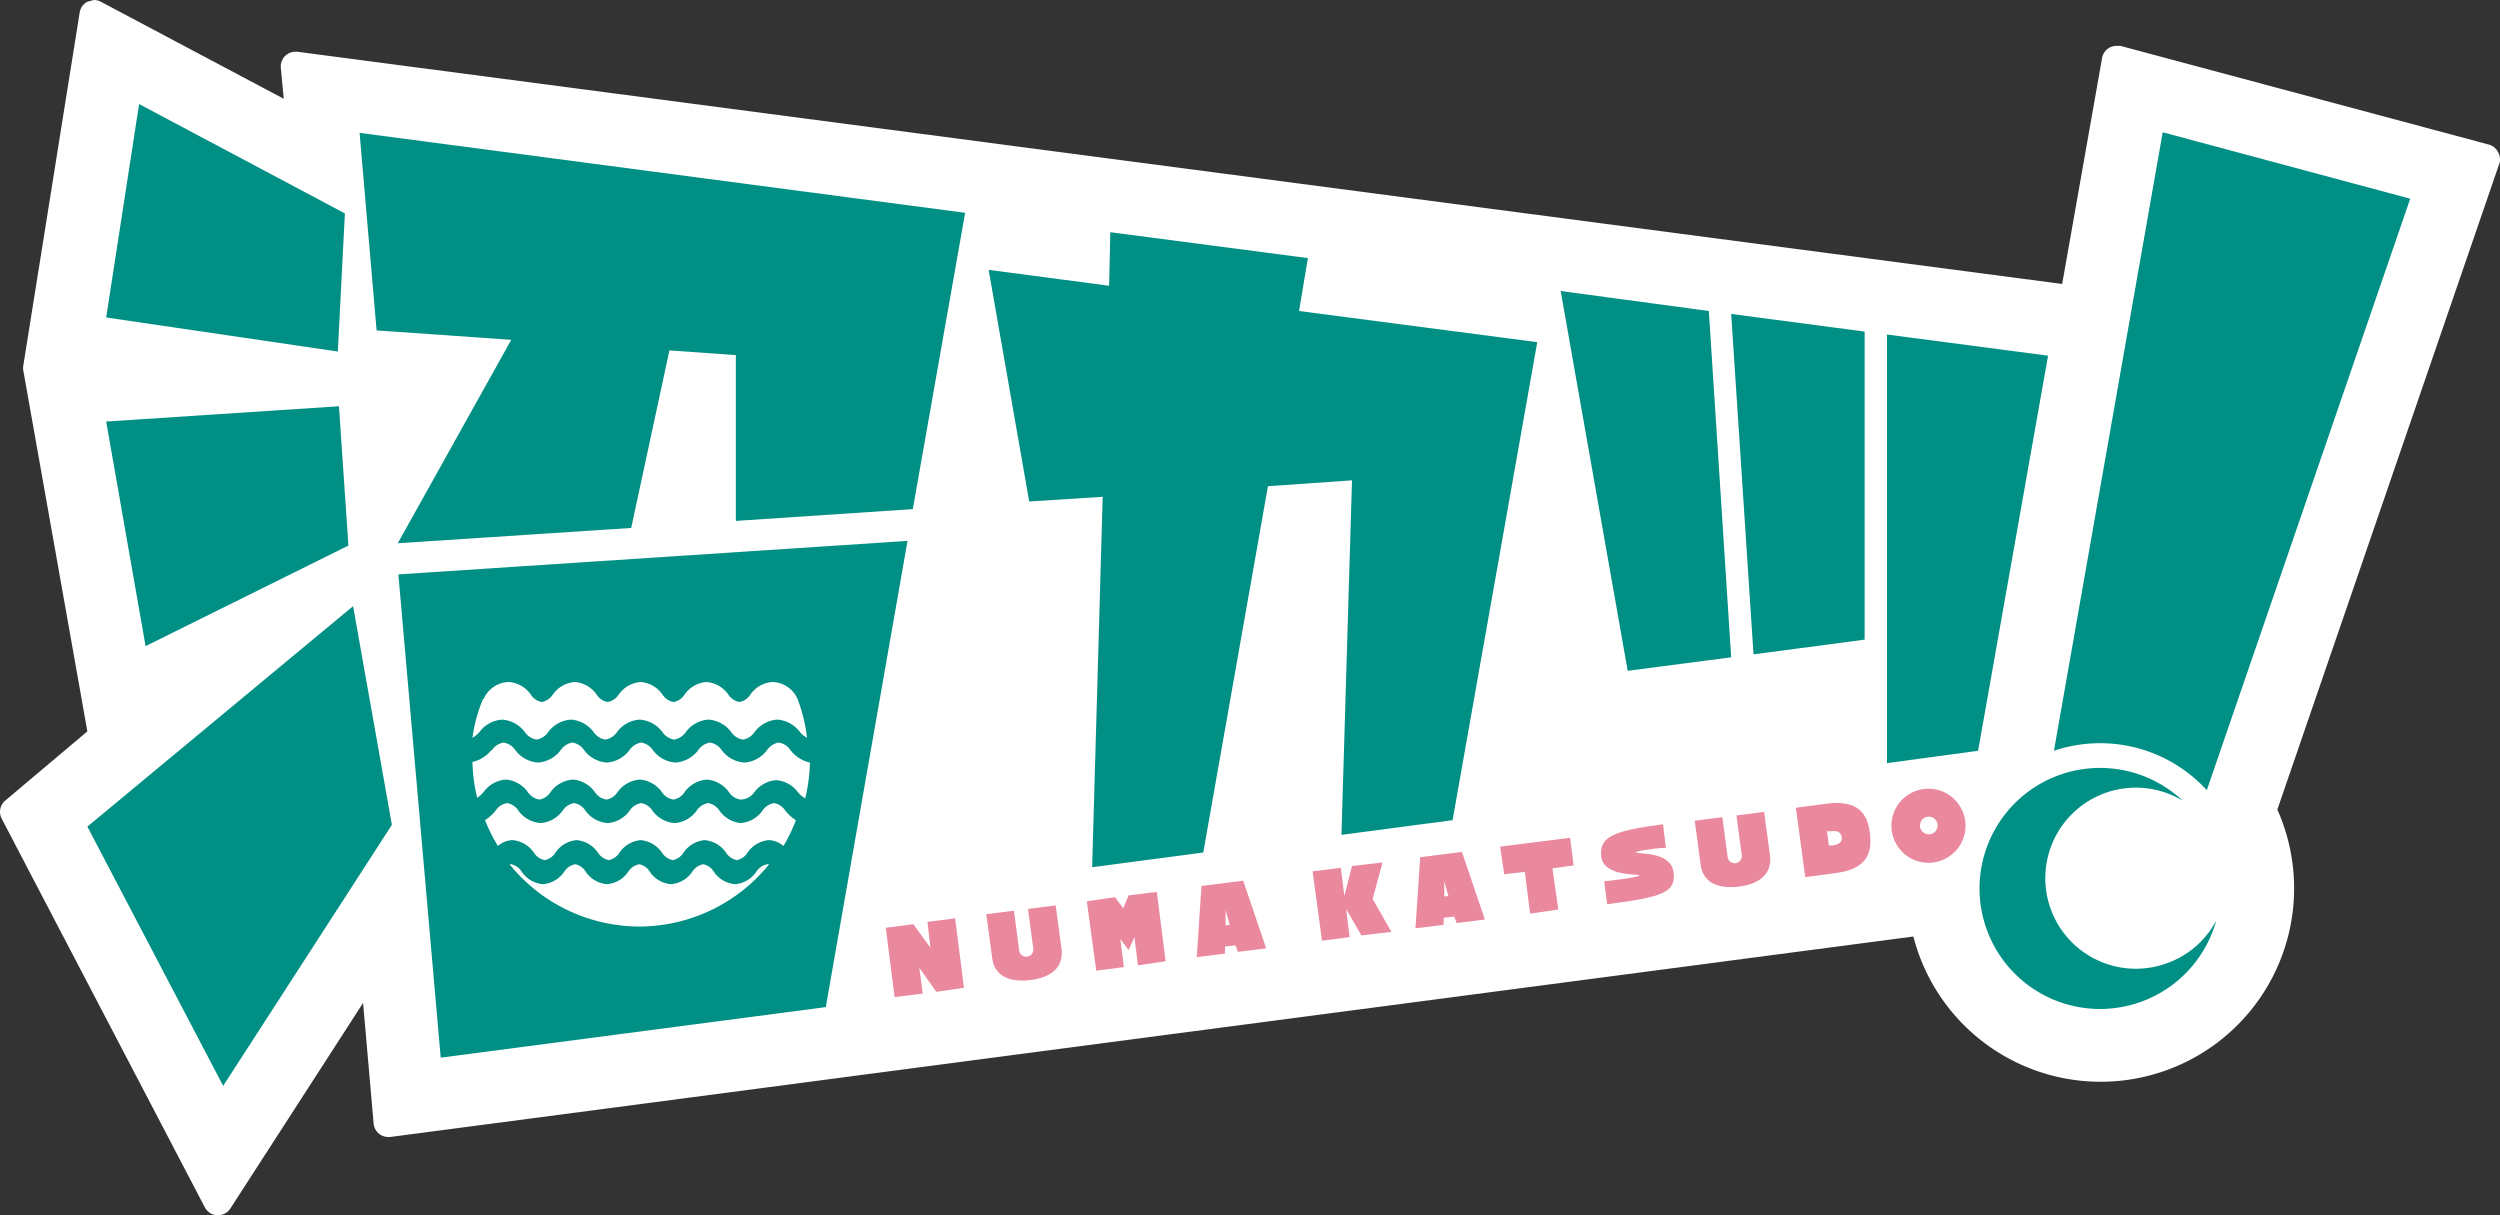 <svg xmlns="http://www.w3.org/2000/svg" width="308.232" height="149.828" viewBox="0 0 308.232 149.828">
  <rect x="0" y="0" width="308.232" height="149.828" fill="#333333" stroke="none"/>
  <g id="NUMA_LOGO_STANDARD" data-name="NUMA LOGO STANDARD" transform="translate(154.116 74.914)">
    <g id="グループ_30" data-name="グループ 30" transform="translate(-154.116 -74.914)">
      <path id="パス_52" data-name="パス 52" d="M308,18.7a1.812,1.812,0,0,0-1.087-.87L261.466,5.654h-.507a1.812,1.812,0,0,0-1.74,1.45L254.29,35.011,36.688,6.379h-.217a1.812,1.812,0,0,0-1.812,1.957l.362,3.842L12.478.217A1.812,1.812,0,0,0,11.608,0l-.8.217a1.812,1.812,0,0,0-.942,1.3L2.91,45.086a1.812,1.812,0,0,0,0,.58l7.9,44.506L.663,98.725A1.812,1.812,0,0,0,.228,100.9l25.08,47.985a1.812,1.812,0,0,0,1.522.942H26.9a1.812,1.812,0,0,0,1.522-.8l16.382-25.37,1.3,14.86a1.812,1.812,0,0,0,1.812,1.667h.217l187.81-24.718A23.848,23.848,0,1,0,280.82,99.813l27.4-79.734A1.812,1.812,0,0,0,308,18.7Z" transform="translate(-0.039 0)" fill="#fff"/>
      <path id="パス_53" data-name="パス 53" d="M206.472,49.213l1.087-6.524L183.2,39.5l-.145,6.6L168.2,44.139l5,28.559,9.061-.58-1.3,45.666,13.7-1.812,7.973-45.159L213,70.089l-1.3,43.709,13.7-1.812,10.438-58.931Z" transform="translate(-46.307 -10.868)" fill="#008f84"/>
      <g id="グループ_26" data-name="グループ 26" transform="translate(192.421 35.88)">
        <path id="パス_54" data-name="パス 54" d="M321,56.9v52.842l11.235-1.522,8.626-48.71Z" transform="translate(-280.771 -51.536)" fill="#008f84"/>
        <path id="パス_55" data-name="パス 55" d="M265.5,49.5l8.263,46.826,12.757-1.667-2.754-42.694Z" transform="translate(-265.5 -49.5)" fill="#008f84"/>
        <path id="パス_56" data-name="パス 56" d="M297.254,95.369l13.7-1.812V55.575L294.5,53.4Z" transform="translate(-273.479 -50.573)" fill="#008f84"/>
      </g>
      <g id="グループ_27" data-name="グループ 27" transform="translate(244.062 16.309)">
        <path id="パス_57" data-name="パス 57" d="M359.037,154.962a11.163,11.163,0,1,1,2.754-20.3,14.86,14.86,0,1,0,4.132,14.787,11.09,11.09,0,0,1-6.886,5.509Z" transform="translate(-336.743 -52.249)" fill="#008f84"/>
        <path id="パス_58" data-name="パス 58" d="M362.81,22.5,349.4,98.755a17.831,17.831,0,0,1,18.846,4.857l25.08-72.921Z" transform="translate(-340.226 -22.5)" fill="#008f84"/>
      </g>
      <g id="グループ_28" data-name="グループ 28" transform="translate(109.208 97.242)">
        <path id="パス_59" data-name="パス 59" d="M172.946,154.435l.652,4.929a.877.877,0,0,1-1.74.217l-.652-4.929-3.407.435.725,5.364c.29,2.392,2.32,3.044,4.712,2.754s4.132-1.45,3.842-3.842L176.353,154Z" transform="translate(-155.405 -139.614)" fill="#ea889e"/>
        <path id="パス_60" data-name="パス 60" d="M293.446,138.535l.652,4.929a.877.877,0,0,1-1.74.217l-.652-4.929-3.407.435.725,5.364c.29,2.392,2.32,3.044,4.712,2.754s4.132-1.45,3.842-3.842l-.725-5.364Z" transform="translate(-188.56 -135.239)" fill="#ea889e"/>
        <path id="パス_61" data-name="パス 61" d="M208.674,158.571l3.479-.435-2.827-8.336-5.146.652-.58,8.771,3.479-.435v-.87l1.3-.145Zm-1.522-3.262v-1.885l.507,1.812Z" transform="translate(-165.255 -138.459)" fill="#ea889e"/>
        <path id="パス_62" data-name="パス 62" d="M245.874,153.671l3.479-.435-2.827-8.336-5.146.652-.58,8.771,3.479-.435v-.87l1.3-.145Zm-1.522-3.262v-1.885l.507,1.812Z" transform="translate(-175.49 -137.11)" fill="#ea889e"/>
        <path id="パス_63" data-name="パス 63" d="M231.926,146.7l-3.769.435-.942,3.7-.435-3.479-3.479.435,1.16,8.553,3.407-.435-.435-3.479,1.885,3.262,3.7-.435-2.32-4.059Z" transform="translate(-170.675 -137.606)" fill="#ea889e"/>
        <path id="パス_64" data-name="パス 64" d="M263.826,142.5l-8.626,1.087.507,3.407,2.537-.29.652,5.146,3.479-.507-.725-5.074,2.609-.362Z" transform="translate(-179.453 -136.45)" fill="#ea889e"/>
        <path id="パス_65" data-name="パス 65" d="M309.269,136.666l-3.769.507,1.16,8.553,3.769-.507c3.914-.507,4.494-2.537,4.2-4.929S313.183,136.159,309.269,136.666Zm.8,5.146h-.507l-.217-1.74h.507c.87-.145,1.232.217,1.3.725S310.936,141.668,310.067,141.813Z" transform="translate(-193.292 -134.821)" fill="#ea889e"/>
        <path id="パス_66" data-name="パス 66" d="M325.775,134.187a4.567,4.567,0,1,0,5.074,3.914A4.567,4.567,0,0,0,325.775,134.187Zm.725,5.581a1.087,1.087,0,1,1,.73-.419,1.087,1.087,0,0,1-.73.419Z" transform="translate(-197.766 -134.154)" fill="#ea889e"/>
        <path id="パス_67" data-name="パス 67" d="M190.046,152.135h0l-.652,1.595-1.015-1.377-3.479.507,1.16,8.553,3.407-.435-.435-3.479,1.015,1.377.725-1.595.435,3.479,3.407-.507-1.087-8.553Z" transform="translate(-160.11 -138.981)" fill="#ea889e"/>
        <path id="パス_68" data-name="パス 68" d="M155.846,156.635l.362,3.189-2.1-2.9-3.407.435,1.087,8.553,3.479-.435-.435-3.189,2.1,2.972,2.972-.435.435-.072-1.087-8.553Z" transform="translate(-150.7 -140.22)" fill="#ea889e"/>
        <path id="パス_69" data-name="パス 69" d="M273.114,150.058l-.362-2.827c1.522-.145,4.277-.507,4.349-.725s-4.422.217-4.712-2.32S274.057,141,280,140.2l.362,2.9c-.8,0-3.7.362-3.7.58s4.277-.217,4.639,2.392S279.783,149.188,273.114,150.058Z" transform="translate(-184.175 -135.817)" fill="#ea889e"/>
      </g>
      <g id="グループ_29" data-name="グループ 29" transform="translate(10.772 12.83)">
        <path id="パス_70" data-name="パス 70" d="M47.529,31.182,22.159,17.7,18.1,44.012l28.559,4.2Z" transform="translate(-15.78 -17.7)" fill="#008f84"/>
        <path id="パス_71" data-name="パス 71" d="M14.9,130.282l16.744,31.966,20.8-32.184L47.663,103.1Z" transform="translate(-14.9 -41.197)" fill="#008f84"/>
        <path id="パス_72" data-name="パス 72" d="M47.964,86.279,46.8,69.1,18.1,70.985l4.857,27.689Z" transform="translate(-15.78 -31.842)" fill="#008f84"/>
        <path id="パス_73" data-name="パス 73" d="M61.2,22.6l2.1,24.355,16.6,1.16-13.99,25.08L94.688,71.31,99.4,49.42l8.191.58V70.44l21.818-1.45,6.451-36.533Z" transform="translate(-27.639 -19.048)" fill="#008f84"/>
        <path id="パス_74" data-name="パス 74" d="M73.019,155.715l47.478-6.234L130.573,92,67.8,96.132Zm24.573-16.164A20.658,20.658,0,0,1,81.5,131.867h.217a2.03,2.03,0,0,1,1.3.942,3.552,3.552,0,0,0,2.609,1.522h0a3.552,3.552,0,0,0,2.609-1.522,2.03,2.03,0,0,1,1.377-.942h0a2.03,2.03,0,0,1,1.3.942,3.552,3.552,0,0,0,2.609,1.522h0a3.552,3.552,0,0,0,2.609-1.522,2.03,2.03,0,0,1,1.377-.942h0a2.03,2.03,0,0,1,1.3.942,3.552,3.552,0,0,0,2.609,1.522h0a3.552,3.552,0,0,0,2.609-1.522,2.03,2.03,0,0,1,1.377-.942h0a2.03,2.03,0,0,1,1.3.942,3.552,3.552,0,0,0,2.609,1.522h0a3.552,3.552,0,0,0,2.609-1.522,2.03,2.03,0,0,1,1.377-.942h.217a20.658,20.658,0,0,1-15.947,7.683Zm17.686-9.931a2.9,2.9,0,0,0-1.812-.725h0a3.552,3.552,0,0,0-2.609,1.522,2.03,2.03,0,0,1-1.3.942h0a2.03,2.03,0,0,1-1.377-.942,3.552,3.552,0,0,0-2.609-1.522h0a3.552,3.552,0,0,0-2.609,1.522,2.03,2.03,0,0,1-1.3.942h0a2.03,2.03,0,0,1-1.377-.942,3.552,3.552,0,0,0-2.609-1.522h0a3.552,3.552,0,0,0-2.609,1.522,2.03,2.03,0,0,1-1.3.942h0a2.03,2.03,0,0,1-1.377-.942,3.552,3.552,0,0,0-2.609-1.522h0a3.552,3.552,0,0,0-2.609,1.522,2.03,2.03,0,0,1-1.3.942h0a2.03,2.03,0,0,1-1.377-.942,3.552,3.552,0,0,0-2.609-1.522h0a2.827,2.827,0,0,0-1.812.725,20.587,20.587,0,0,1-1.595-3.189,5.219,5.219,0,0,0,1.3-1.16,2.1,2.1,0,0,1,1.45-.942h0a2.1,2.1,0,0,1,1.377.942,3.7,3.7,0,0,0,2.754,1.522h0a3.7,3.7,0,0,0,2.682-1.522,2.1,2.1,0,0,1,1.45-.942h0a2.1,2.1,0,0,1,1.377.942,3.7,3.7,0,0,0,2.754,1.522h0a3.7,3.7,0,0,0,2.682-1.522,2.1,2.1,0,0,1,1.45-.942h0a2.1,2.1,0,0,1,1.377.942,3.7,3.7,0,0,0,2.754,1.522h0a3.7,3.7,0,0,0,2.682-1.522,2.1,2.1,0,0,1,1.45-.942h0a2.1,2.1,0,0,1,1.377.942,3.7,3.7,0,0,0,2.609,1.522h0a3.7,3.7,0,0,0,2.682-1.522,2.1,2.1,0,0,1,1.45-.942h0a2.1,2.1,0,0,1,1.377.942,5.22,5.22,0,0,0,1.3,1.16A20.586,20.586,0,0,1,115.278,129.62ZM78.31,111.5a3.479,3.479,0,0,1,3.117-2.1h0a3.624,3.624,0,0,1,2.682,1.522,2.03,2.03,0,0,0,1.377.942h0a2.1,2.1,0,0,0,1.377-.942,3.624,3.624,0,0,1,2.682-1.522h0a3.624,3.624,0,0,1,2.682,1.522,2.03,2.03,0,0,0,1.377.942h0a2.1,2.1,0,0,0,1.377-.942,3.624,3.624,0,0,1,2.682-1.522h0a3.624,3.624,0,0,1,2.682,1.522,2.1,2.1,0,0,0,1.377.942h0a2.03,2.03,0,0,0,1.377-.942,3.624,3.624,0,0,1,2.682-1.522h0a3.624,3.624,0,0,1,2.682,1.522,2.1,2.1,0,0,0,1.377.942h0a2.03,2.03,0,0,0,1.377-.942A3.624,3.624,0,0,1,113.9,109.4h0a3.479,3.479,0,0,1,3.117,2.1,19.064,19.064,0,0,1,1.16,4.784,3.189,3.189,0,0,1-.87-.725,3.842,3.842,0,0,0-2.754-1.522h0a3.769,3.769,0,0,0-2.827,1.522,2.175,2.175,0,0,1-1.45.942h0a2.174,2.174,0,0,1-1.45-.942,3.842,3.842,0,0,0-2.754-1.522h0a3.769,3.769,0,0,0-2.827,1.522,2.175,2.175,0,0,1-1.45.942h0a2.174,2.174,0,0,1-1.45-.942,3.842,3.842,0,0,0-2.754-1.522h0a3.769,3.769,0,0,0-2.827,1.522,2.175,2.175,0,0,1-1.45.942h0a2.174,2.174,0,0,1-1.45-.942,3.842,3.842,0,0,0-2.754-1.522h0a3.769,3.769,0,0,0-2.827,1.522,2.175,2.175,0,0,1-1.45.942h0a2.174,2.174,0,0,1-1.45-.942,3.842,3.842,0,0,0-2.754-1.522h0a3.769,3.769,0,0,0-2.827,1.522,3.262,3.262,0,0,1-.87.725,19.064,19.064,0,0,1,1.3-4.784Zm1.015,6.306a2.175,2.175,0,0,1,1.45-.942h0a2.175,2.175,0,0,1,1.45.942,3.769,3.769,0,0,0,2.827,1.522h0a3.842,3.842,0,0,0,2.754-1.522,2.174,2.174,0,0,1,1.45-.942h0a2.175,2.175,0,0,1,1.45.942,3.769,3.769,0,0,0,2.827,1.522h0a3.842,3.842,0,0,0,2.754-1.522,2.175,2.175,0,0,1,1.45-.942h0a2.175,2.175,0,0,1,1.45.942,3.769,3.769,0,0,0,2.827,1.522h0a3.842,3.842,0,0,0,2.754-1.522,2.175,2.175,0,0,1,1.45-.942h0a2.175,2.175,0,0,1,1.45.942,3.769,3.769,0,0,0,2.827,1.522h0a3.842,3.842,0,0,0,2.754-1.522,2.174,2.174,0,0,1,1.45-.942h0a2.175,2.175,0,0,1,1.45.942,4.132,4.132,0,0,0,2.392,1.522,20.658,20.658,0,0,1-.58,4.422,3.262,3.262,0,0,1-.87-.725,3.7,3.7,0,0,0-2.682-1.522h0a3.7,3.7,0,0,0-2.754,1.522,2.1,2.1,0,0,1-1.667.87h0a2.1,2.1,0,0,1-1.45-.942,3.7,3.7,0,0,0-2.682-1.522h0a3.7,3.7,0,0,0-2.754,1.522,2.1,2.1,0,0,1-1.377.942h0a2.1,2.1,0,0,1-1.45-.942,3.7,3.7,0,0,0-2.682-1.522h0a3.7,3.7,0,0,0-2.754,1.522,2.1,2.1,0,0,1-1.377.942h0a2.1,2.1,0,0,1-1.45-.942,3.7,3.7,0,0,0-2.682-1.522h0a3.7,3.7,0,0,0-2.754,1.522,2.1,2.1,0,0,1-1.377.942h0a2.1,2.1,0,0,1-1.45-.942,3.7,3.7,0,0,0-2.682-1.522h0a3.7,3.7,0,0,0-2.754,1.522,3.262,3.262,0,0,1-.8.725,20.659,20.659,0,0,1-.58-4.422,4.132,4.132,0,0,0,2.32-1.45Z" transform="translate(-29.455 -38.143)" fill="#008f84"/>
      </g>
    </g>
  </g>
</svg>
